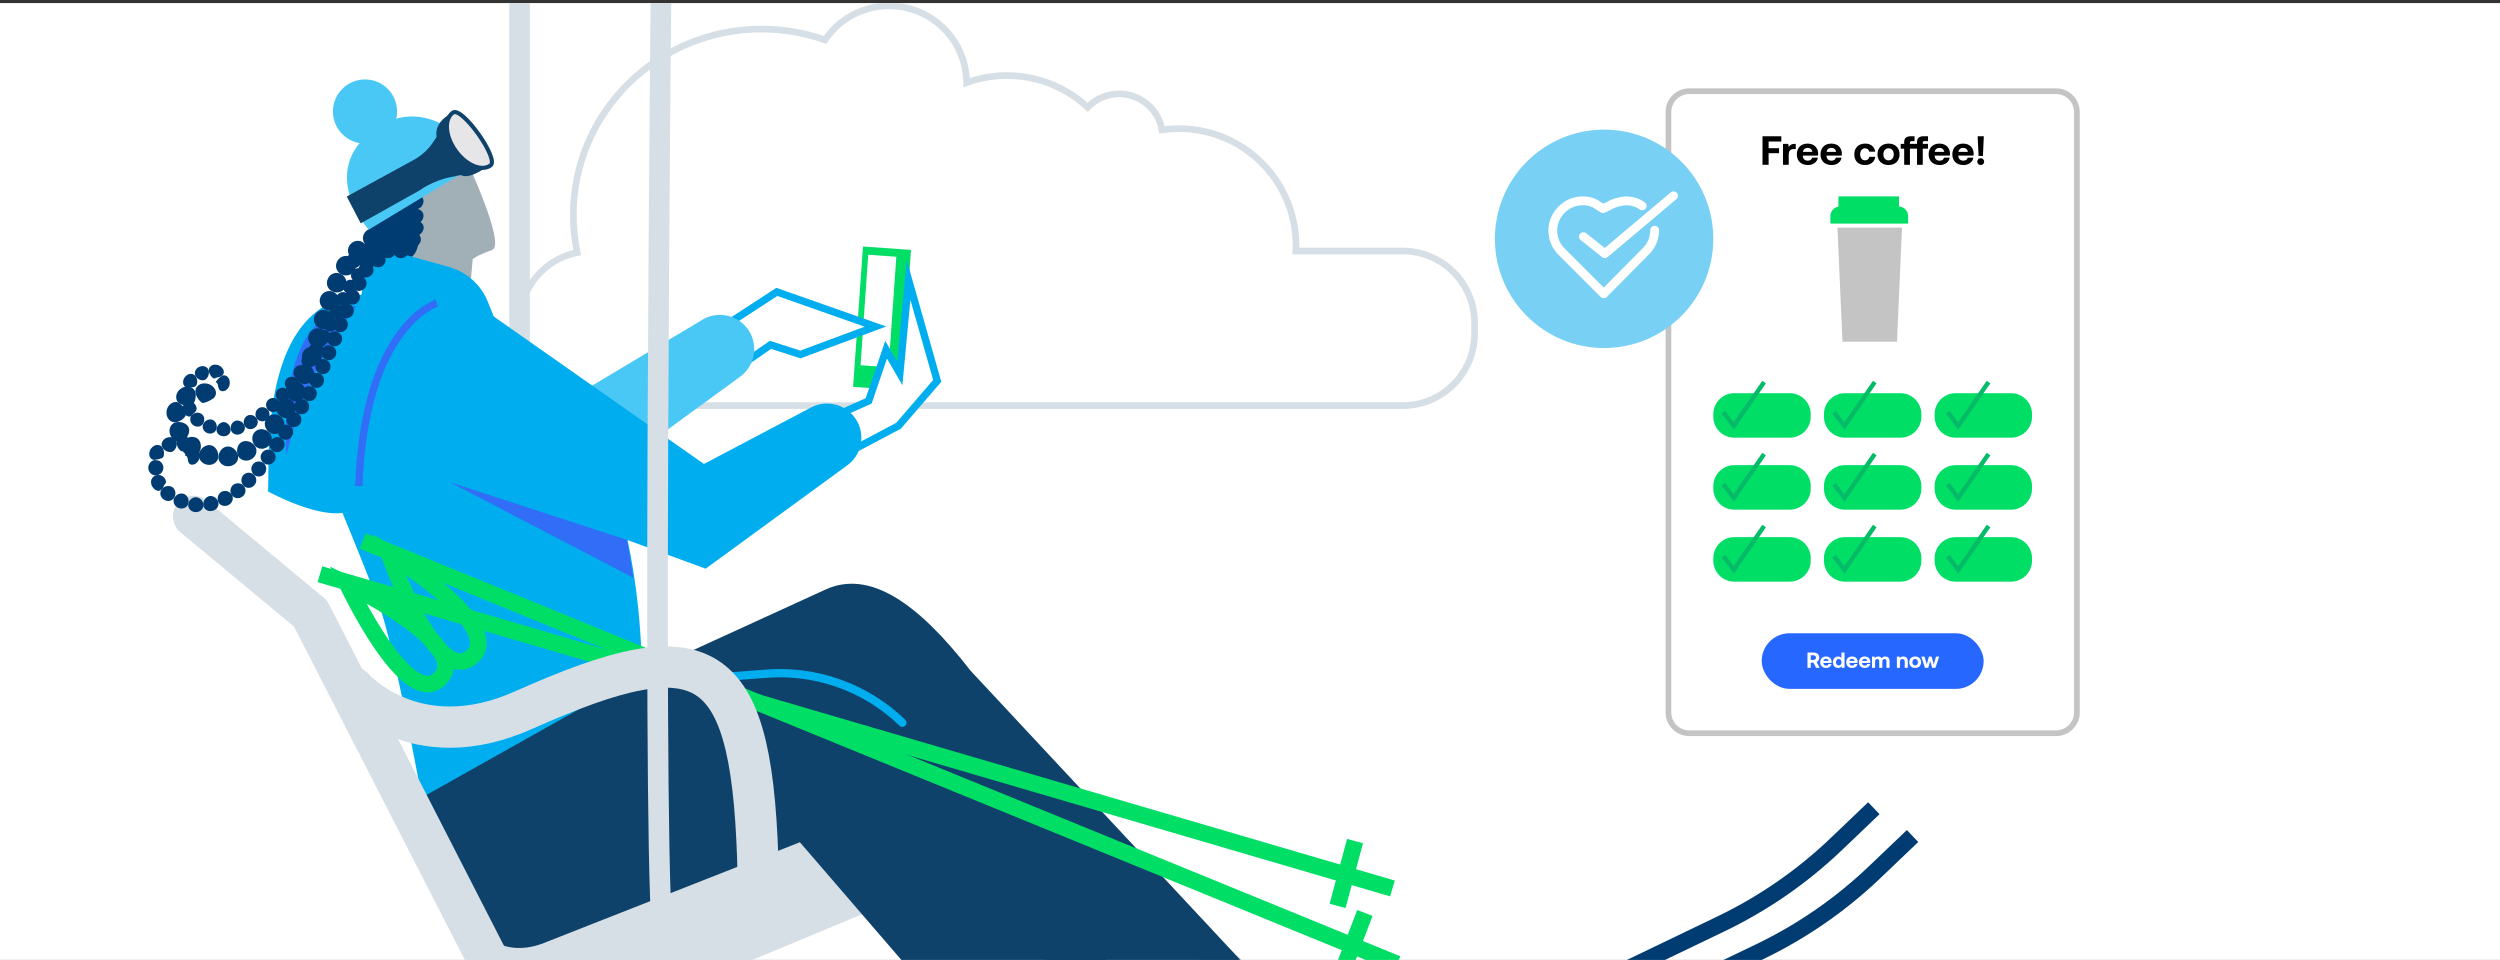 <svg width="742" height="285" viewBox="0 0 742 285" fill="none" xmlns="http://www.w3.org/2000/svg">
<rect x="0" y="0" width="742" height="285" fill="#333333" stroke="none"/>
<g clip-path="url(#clip0_2065_12353)">
<rect width="742" height="284" transform="matrix(-1 0 0 1 742 0.913)" fill="white"/>
<path d="M171.315 74.951C170.55 71.273 170.166 67.527 170.167 63.77C170.167 33.322 195.185 8.629 226.041 8.629C232.445 8.624 238.804 9.71 244.843 11.842C247.586 7.79 251.55 4.718 256.158 3.072C260.767 1.427 265.78 1.293 270.47 2.692C275.159 4.09 279.281 6.947 282.235 10.847C285.19 14.748 286.824 19.489 286.899 24.381C286.899 24.381 286.899 24.464 286.899 24.5C292.988 22.312 299.561 21.84 305.9 23.136C312.239 24.431 318.099 27.443 322.842 31.844C324.492 30.122 326.587 28.89 328.894 28.287C331.202 27.683 333.632 27.73 335.914 28.423C338.196 29.116 340.242 30.428 341.824 32.214C343.406 33.999 344.462 36.187 344.875 38.536C346.496 38.308 348.131 38.191 349.768 38.187C358.965 38.136 367.806 41.738 374.348 48.201C380.889 54.664 384.597 63.461 384.655 72.656C384.655 73.28 384.655 73.895 384.609 74.492H416.126C421.801 74.458 427.258 76.678 431.296 80.664C435.335 84.651 437.625 90.078 437.664 95.752V99.13C437.625 104.804 435.335 110.231 431.296 114.217C427.258 118.204 421.801 120.424 416.126 120.39H175.749C170.073 120.426 164.614 118.207 160.573 114.221C156.533 110.234 154.241 104.806 154.202 99.13V95.752C154.226 90.846 155.941 86.097 159.058 82.308C162.176 78.519 166.505 75.92 171.315 74.951V74.951Z" stroke="#D6DFE5" stroke-width="1.979" stroke-miterlimit="10"/>
<path d="M175.54 -89.256C172.738 -89.258 169.964 -88.707 167.375 -87.636C164.786 -86.565 162.434 -84.995 160.452 -83.015C158.471 -81.035 156.899 -78.683 155.827 -76.096C154.754 -73.508 154.202 -70.734 154.202 -67.933V102.87" stroke="#D6DFE5" stroke-width="6.122" stroke-miterlimit="10"/>
<path d="M156.975 312.525L287.101 258.348L278.329 238.172C276.389 233.715 272.758 230.212 268.235 228.431C263.712 226.65 258.667 226.738 254.208 228.675L153.225 272.616C148.769 274.554 145.265 278.182 143.484 282.703C141.703 287.224 141.79 292.267 143.727 296.723C148.578 307.833 153.566 310.105 156.975 312.525Z" fill="#D6DFE5"/>
<path d="M270.387 74.175L256.14 73.164L253.197 114.822L267.433 115.833L270.387 74.175Z" fill="#00DE66"/>
<path d="M266.025 76.207L257.686 75.617L255.414 108.402L263.742 108.993L266.025 76.207Z" fill="white"/>
<path d="M259.81 96.929L230.565 86.636L189.174 113.572L191.014 128.34L228.679 102.348L237.563 105.21L259.81 96.929Z" fill="white" stroke="#00AEEF" stroke-width="2.18" stroke-miterlimit="10"/>
<path d="M101.518 114.605L177.642 142.472L219.68 111.799C221.606 110.396 222.978 108.362 223.555 106.05C224.133 103.739 223.879 101.298 222.839 99.155C222.236 97.935 221.396 96.848 220.368 95.957C219.34 95.066 218.145 94.389 216.852 93.966C215.559 93.543 214.194 93.382 212.838 93.493C211.482 93.603 210.162 93.984 208.955 94.611L171.063 117.252L140.966 92.157C140.966 92.157 119.311 80.558 113.312 88.169C110.426 91.839 91.69 107.652 101.518 114.605Z" fill="#49C8F5"/>
<path d="M412.612 301.415C428.735 297.916 432.643 308.878 432.643 308.878L356.201 347.503L318.003 301.778L364.143 280.932C371.369 288.214 392.752 307.334 412.612 301.415Z" fill="#73868E"/>
<path d="M124.788 237.148L122.515 195.887L179.233 167.418L189.345 200.454L245.018 174.973C257.97 169.055 272.286 178.688 288.101 199.114L367.94 284.702L332.934 300.709L226.668 225.811L160.77 280.136C137.683 288.281 129.298 253.666 124.788 237.148Z" fill="#0F426A"/>
<path d="M556.157 239.876L544.943 250.589C534.888 260.189 523.386 268.147 510.858 274.173L159.508 443.021" stroke="#003C71" stroke-width="4.898" stroke-miterlimit="10"/>
<path d="M137.603 45.683C137.603 45.683 150.272 72.357 146.113 74.186C141.103 75.947 140.296 76.946 140.296 76.946L137.66 107.028L111.324 85.819L119.277 60.497C121.89 62.201 121.004 32.914 137.603 45.683Z" fill="#A1AFB7"/>
<path d="M112.88 80.626C112.88 80.626 111.903 72.947 109.96 68.368C107.597 62.813 106.154 57.315 108.347 49.442C110.335 42.274 118.129 36.866 128.343 39.695C136.615 41.967 138.115 45.194 138.115 45.194C138.115 45.194 132.627 42.921 128.23 53.759C128.23 53.759 122.901 58.394 123.765 63.359C124.537 67.766 125.458 75.23 120.981 76.991L112.88 80.626Z" fill="#003C71"/>
<path d="M269.66 83.081L267.069 110.834L263.002 103.802L257.821 118.979L213.317 138.86L215.146 153.628L266.694 126.364L278.169 113.038L269.66 83.081Z" fill="white" stroke="#00AEEF" stroke-width="2.18" stroke-miterlimit="10"/>
<path d="M105.847 95.894L107.926 83.636C108.164 82.255 108.689 80.94 109.467 79.774C110.245 78.609 111.258 77.619 112.443 76.87C113.627 76.12 114.955 75.628 116.342 75.423C117.728 75.219 119.142 75.308 120.492 75.684L133.217 79.217C135.81 79.935 138.203 81.242 140.209 83.034C142.215 84.828 143.78 87.059 144.784 89.555L148.874 99.78L105.847 95.894Z" fill="#00AEEF"/>
<path d="M91.986 128.965L95.815 92.442C95.815 92.442 107.506 85.807 126.696 89.692C135.343 91.431 145.5 95.305 156.805 102.871C156.805 102.871 189.299 126.625 190.561 200.001L125.185 236.706C125.185 236.706 117.107 192.401 112.687 180.041C108.268 167.681 91.986 128.965 91.986 128.965Z" fill="#00AEEF"/>
<path d="M133.309 140.928L209.432 168.783L251.471 138.11C253.397 136.708 254.768 134.673 255.346 132.362C255.923 130.05 255.669 127.609 254.629 125.466C254.027 124.247 253.187 123.159 252.159 122.268C251.131 121.377 249.935 120.7 248.642 120.277C247.349 119.854 245.985 119.693 244.629 119.804C243.273 119.915 241.952 120.295 240.745 120.922L208.932 137.701L141.126 90.136C141.126 90.136 141.603 106.756 135.604 114.379C132.729 118.048 123.492 134.021 133.309 140.928Z" fill="#00AEEF"/>
<path d="M160.77 280.137L180.937 219.223C180.937 219.223 261.537 198.24 261.287 207.499L362.065 323.704C362.065 323.704 362.985 324.761 364.633 326.419L320.595 346.459L237.404 249.976L160.77 280.137Z" fill="#0F426A"/>
<path d="M204.91 201.672L226.792 200.002C234.274 199.329 241.812 200.277 248.894 202.781C255.976 205.284 262.435 209.284 267.831 214.509" stroke="#00AEEF" stroke-width="2.449" stroke-linecap="round" stroke-linejoin="round"/>
<path d="M186.118 160.263L133.388 143.052L187.947 171.464L186.118 160.263Z" fill="#316DF6"/>
<path d="M79.477 145.813C80.613 140.803 73.864 79.082 118.323 88.364C118.323 88.364 113.596 142.45 106.222 150.118C99.633 156.98 79.477 145.813 79.477 145.813Z" fill="#00AEEF"/>
<path d="M567.644 248.135L556.43 258.837C546.375 268.44 534.873 276.402 522.345 282.432L170.995 451.235" stroke="#003C71" stroke-width="4.898" stroke-miterlimit="10"/>
<path d="M129.65 89.976C129.65 89.976 108.199 96.474 106.506 144.255" stroke="#316DF6" stroke-width="2.18" stroke-miterlimit="10"/>
<path d="M105.791 90.852C95.691 103.94 88.603 119.095 85.033 135.236C85.033 135.236 81.034 92.408 105.791 90.852Z" fill="#316DF6"/>
<path d="M57.458 153.265L92.168 182.098L156.01 306.686" stroke="#D6DFE5" stroke-width="12.245" stroke-linecap="round" stroke-linejoin="round"/>
<path d="M413.282 263.698L94.95 170.43" stroke="#00DE66" stroke-width="4.898" stroke-miterlimit="10"/>
<path d="M402.172 249.633L396.991 268.878" stroke="#00DE66" stroke-width="4.898" stroke-miterlimit="10"/>
<path d="M103.098 173.383C103.098 173.383 140.172 191.253 130.673 201.295C121.005 211.531 103.098 173.383 103.098 173.383Z" stroke="#00DE66" stroke-width="4.898" stroke-miterlimit="10"/>
<path d="M414.692 286.101L107.653 160.569" stroke="#00DE66" stroke-width="4.898" stroke-miterlimit="10"/>
<path d="M405.103 270.969L397.968 289.577" stroke="#00DE66" stroke-width="4.898" stroke-miterlimit="10"/>
<path d="M115.448 164.353C115.448 164.353 150.499 185.938 140.012 194.958C129.321 204.137 115.448 164.353 115.448 164.353Z" stroke="#00DE66" stroke-width="4.898" stroke-miterlimit="10"/>
<path d="M104.756 204.046C104.756 204.046 123.082 225.199 155.361 210.783C210.5 186.165 223.759 194.106 225.054 260.916" stroke="#D6DFE5" stroke-width="12.245" stroke-linecap="round" stroke-linejoin="round"/>
<path d="M197.126 279.978C193.365 273.718 195.99 6.455 196.854 -67.648C196.888 -70.471 196.362 -73.273 195.305 -75.891C194.248 -78.509 192.681 -80.891 190.696 -82.899C188.712 -84.907 186.347 -86.501 183.742 -87.588C181.136 -88.675 178.34 -89.234 175.516 -89.233V-140.649" stroke="#D6DFE5" stroke-width="6.122" stroke-miterlimit="10"/>
<path d="M121.607 68.073C121.939 69.193 122.928 69.89 123.855 69.808C124.782 69.726 125.604 68.832 125.756 67.688C125.835 66.553 124.839 65.519 123.47 65.658C122.059 65.765 121.275 66.954 121.607 68.073Z" fill="#003C71"/>
<path d="M116.959 71.796C117.502 72.813 118.685 73.26 119.647 72.874C120.578 72.529 121.108 71.41 120.85 70.281C120.592 69.152 119.307 68.493 118.091 68.95C116.875 69.407 116.373 70.747 116.959 71.796Z" fill="#003C71"/>
<path d="M113.424 74.058C114.137 74.941 115.407 75.189 116.267 74.591C117.169 74.024 117.459 72.787 116.915 71.77C116.404 70.711 115.051 70.398 113.937 71.067C112.939 71.758 112.71 73.175 113.424 74.058Z" fill="#003C71"/>
<path d="M110.333 76.854C111.185 77.644 112.426 77.671 113.235 76.966C114.002 76.23 114.103 74.98 113.421 74.055C112.74 73.131 111.332 72.975 110.395 73.846C109.49 74.675 109.481 76.064 110.333 76.854Z" fill="#003C71"/>
<path d="M107.514 79.995C108.43 80.702 109.725 80.572 110.409 79.771C111.167 78.961 111.079 77.698 110.259 76.866C109.44 76.034 108.061 76.1 107.239 76.993C106.5 77.951 106.598 79.288 107.514 79.995Z" fill="#003C71"/>
<path d="M105.071 83.421C106.052 84.045 107.296 83.809 107.971 82.935C108.604 82.028 108.442 80.774 107.558 80.026C106.642 79.319 105.314 79.491 104.617 80.48C103.878 81.438 104.091 82.798 105.071 83.421Z" fill="#003C71"/>
<path d="M102.868 86.966C103.881 87.548 105.148 87.197 105.739 86.258C106.33 85.32 106.053 84.043 105.105 83.378C104.157 82.713 102.848 83.032 102.193 84.054C101.505 85.118 101.856 86.385 102.868 86.966Z" fill="#003C71"/>
<path d="M100.83 90.641C101.874 91.181 103.1 90.798 103.681 89.785C104.231 88.815 103.88 87.548 102.867 86.966C101.855 86.384 100.588 86.735 99.974 87.789C99.434 88.834 99.827 90.133 100.83 90.641Z" fill="#003C71"/>
<path d="M98.915 94.411C99.96 94.951 101.217 94.526 101.757 93.481C102.265 92.479 101.873 91.179 100.87 90.671C99.825 90.131 98.568 90.556 98.028 91.601C97.446 92.613 97.871 93.871 98.915 94.411Z" fill="#003C71"/>
<path d="M97.034 98.138C98.046 98.719 99.336 98.253 99.876 97.208C100.416 96.164 99.992 94.906 98.947 94.366C97.902 93.826 96.645 94.251 96.146 95.328C95.606 96.372 95.989 97.598 97.034 98.138Z" fill="#003C71"/>
<path d="M94.96 101.786C95.972 102.368 97.239 102.017 97.821 101.004C98.403 99.992 98.042 98.651 96.998 98.111C95.953 97.571 94.686 97.922 94.178 98.925C93.596 99.937 93.989 101.236 94.96 101.786Z" fill="#003C71"/>
<path d="M92.715 105.373C93.695 105.997 94.972 105.719 95.628 104.697C96.251 103.717 95.932 102.408 94.952 101.785C93.939 101.203 92.663 101.48 92.081 102.493C91.49 103.432 91.767 104.708 92.715 105.373Z" fill="#003C71"/>
<path d="M90.386 108.827C91.334 109.492 92.652 109.247 93.317 108.299C93.941 107.319 93.696 106 92.715 105.377C91.735 104.754 90.417 104.999 89.826 105.938C89.202 106.918 89.438 108.162 90.386 108.827Z" fill="#003C71"/>
<path d="M87.901 112.223C88.817 112.929 90.145 112.758 90.842 111.768C91.539 110.778 91.336 109.492 90.387 108.827C89.439 108.162 88.153 108.366 87.488 109.314C86.823 110.262 86.985 111.516 87.901 112.223Z" fill="#003C71"/>
<path d="M85.293 115.513C86.177 116.262 87.546 116.122 88.253 115.206C88.992 114.248 88.821 112.921 87.872 112.256C86.956 111.549 85.629 111.72 84.954 112.595C84.279 113.469 84.409 114.765 85.293 115.513Z" fill="#003C71"/>
<path d="M82.515 118.692C83.367 119.482 84.714 119.458 85.494 118.533C86.316 117.639 86.177 116.27 85.261 115.563C84.377 114.815 83.082 114.945 82.324 115.755C81.608 116.597 81.663 117.902 82.515 118.692Z" fill="#003C71"/>
<path d="M79.516 121.627C80.262 122.469 81.66 122.551 82.524 121.689C83.429 120.86 83.364 119.481 82.512 118.691C81.66 117.901 80.355 117.957 79.588 118.694C78.788 119.472 78.761 120.713 79.516 121.627Z" fill="#003C71"/>
<path d="M76.178 124.157C76.828 125.123 78.171 125.362 79.159 124.597C80.148 123.832 80.272 122.467 79.484 121.593C78.696 120.72 77.446 120.619 76.595 121.291C75.777 121.922 75.57 123.223 76.178 124.157Z" fill="#003C71"/>
<path d="M72.494 126.172C72.932 127.241 74.272 127.743 75.385 127.074C76.508 126.479 76.821 125.126 76.172 124.16C75.522 123.194 74.285 122.904 73.373 123.397C72.504 123.921 72.056 125.104 72.494 126.172Z" fill="#003C71"/>
<path d="M68.479 127.329C68.59 128.477 69.82 129.293 71.119 128.9C72.418 128.508 73.004 127.232 72.534 126.206C72.064 125.179 70.903 124.616 69.964 124.887C69.024 125.159 68.359 126.107 68.479 127.329Z" fill="#003C71"/>
<path d="M64.295 127.149C64.028 128.271 64.927 129.429 66.283 129.479C67.681 129.561 68.622 128.427 68.438 127.289C68.253 126.15 67.36 125.328 66.414 125.263C65.519 125.303 64.563 126.027 64.295 127.149Z" fill="#003C71"/>
<path d="M60.39 125.673C59.808 126.685 60.284 128.049 61.508 128.528C62.774 129.04 64.067 128.311 64.293 127.157C64.519 126.003 63.934 124.953 63.024 124.583C62.123 124.287 60.94 124.702 60.39 125.673Z" fill="#003C71"/>
<path d="M56.961 123.227C56.759 123.403 56.598 123.611 56.521 123.884C56.331 124.733 56.56 125.641 57.383 126.21C58.457 126.971 59.839 126.643 60.347 125.64C60.887 124.595 60.62 123.392 59.796 122.824C59.181 122.416 58.267 122.309 57.577 122.773C57.407 122.907 57.163 123.051 56.961 123.227Z" fill="#003C71"/>
<path d="M55.998 119.223C54.85 119.333 53.973 120.384 54.218 121.702C54.306 122.966 56.129 124.305 56.974 123.296C57.713 122.339 58.537 122.045 58.321 120.948C58.146 119.883 57.146 119.112 55.998 119.223Z" fill="#003C71"/>
<path d="M55.723 115.029C55.188 114.948 54.575 115.14 54.241 115.745C53.897 116.277 53.723 116.674 53.767 117.306C53.846 118.496 54.896 119.373 56.044 119.262C57.193 119.151 58.037 118.142 57.968 117.026C57.901 116.51 57.627 115.833 57.261 115.618C56.781 115.38 56.258 115.11 55.723 115.029Z" fill="#003C71"/>
<path d="M58.112 111.753C57.536 110.777 55.971 110.567 54.902 111.867C53.768 113.251 54.49 115.07 55.69 115.065C56.889 115.06 57.774 114.946 58.201 114.479C58.619 113.937 58.72 112.687 58.112 111.753Z" fill="#003C71"/>
<path d="M62.006 110.24C61.927 109.051 60.518 108.295 59.237 108.835C57.916 109.344 57.433 110.831 58.156 111.787C58.838 112.712 59.937 113.095 60.794 112.759C61.567 112.359 62.075 111.356 62.006 110.24Z" fill="#003C71"/>
<path d="M65.707 111.634C66.195 111.346 66.538 110.814 66.411 110.118C66.274 109.348 65.506 108.623 64.721 108.349C62.887 107.798 61.776 109.067 61.993 110.163C62.177 111.302 62.997 112.134 63.394 112.307C63.708 112.417 63.837 112.25 64.228 112.087C64.629 111.998 65.219 111.922 65.707 111.634Z" fill="#003C71"/>
<path d="M64.902 115.26C65.084 115.799 65.593 116.259 66.395 116.08C67.206 115.975 68.093 114.999 68.18 113.937C68.421 111.732 66.591 110.918 65.708 111.632C64.784 112.313 64.141 113.146 64.055 113.345C64.032 113.46 64.295 113.464 64.49 113.814C64.717 114.122 64.678 114.689 64.902 115.26Z" fill="#003C71"/>
<path d="M121.241 64.422C121.509 65.625 122.55 66.428 123.56 66.41C124.602 66.35 125.54 65.479 125.683 64.261C125.867 63.075 124.778 61.903 123.326 61.978C121.905 62.011 120.974 63.219 121.241 64.422Z" fill="#003C71"/>
<path d="M121.241 60.091C121.509 61.294 122.55 62.096 123.56 62.079C124.602 62.019 125.54 61.148 125.682 59.93C125.867 58.744 124.778 57.572 123.326 57.647C121.905 57.68 120.973 58.888 121.241 60.091Z" fill="#003C71"/>
<path d="M119.139 68.898C119.692 69.989 120.916 70.469 121.93 70.188C122.934 69.833 123.58 68.737 123.386 67.525C123.192 66.313 121.856 65.548 120.525 65.982C119.152 66.384 118.586 67.807 119.139 68.898Z" fill="#003C71"/>
<path d="M115.307 71.192C116.072 72.181 117.374 72.388 118.317 71.854C119.219 71.287 119.615 69.999 119.136 68.898C118.614 67.766 117.211 67.347 115.991 68.067C114.804 68.745 114.552 70.278 115.307 71.192Z" fill="#003C71"/>
<path d="M112.167 74.411C113.166 75.182 114.526 74.969 115.22 74.242C115.881 73.556 116.005 72.191 115.314 71.193C114.581 70.162 113.141 70.048 112.043 71.127C111.019 72.197 111.251 73.704 112.167 74.411Z" fill="#003C71"/>
<path d="M109.723 78.17C110.777 78.784 112.117 78.424 112.783 77.475C113.448 76.527 113.161 75.177 112.203 74.438C111.204 73.667 109.78 73.963 109.06 75.069C108.298 76.142 108.669 77.556 109.723 78.17Z" fill="#003C71"/>
<path d="M121.498 72.942C122.552 73.556 123.893 73.195 124.558 72.247C125.223 71.299 124.936 69.948 123.978 69.21C122.979 68.439 121.555 68.735 120.835 69.84C120.074 70.913 120.444 72.328 121.498 72.942Z" fill="#003C71"/>
<path d="M108.223 76.07C109.277 76.684 110.618 76.323 111.283 75.375C111.948 74.427 111.661 73.077 110.703 72.338C109.704 71.567 108.28 71.863 107.56 72.969C106.799 74.042 107.169 75.456 108.223 76.07Z" fill="#003C71"/>
<path d="M111.021 79.039C112.075 79.653 113.416 79.293 114.081 78.344C114.746 77.396 114.459 76.046 113.502 75.307C112.502 74.536 111.078 74.833 110.358 75.938C109.597 77.011 109.967 78.425 111.021 79.039Z" fill="#003C71"/>
<path d="M106.17 78.058C107.224 78.671 108.565 78.311 109.23 77.363C109.895 76.414 109.608 75.064 108.65 74.325C107.651 73.555 106.227 73.851 105.507 74.956C104.746 76.029 105.116 77.444 106.17 78.058Z" fill="#003C71"/>
<path d="M117.836 76.335C118.89 76.949 120.231 76.588 120.896 75.64C121.561 74.692 121.274 73.341 120.316 72.603C119.317 71.832 117.893 72.128 117.173 73.233C116.412 74.306 116.782 75.721 117.836 76.335Z" fill="#003C71"/>
<path d="M114.008 76.335C115.062 76.949 116.403 76.588 117.068 75.64C117.733 74.692 117.446 73.341 116.488 72.603C115.489 71.832 114.065 72.128 113.345 73.233C112.584 74.306 112.954 75.721 114.008 76.335Z" fill="#003C71"/>
<path d="M107.558 82.093C108.644 82.665 109.976 82.231 110.589 81.177C111.162 80.09 110.811 78.823 109.747 78.136C108.693 77.522 107.278 77.892 106.674 79.02C106.038 80.189 106.44 81.562 107.558 82.093Z" fill="#003C71"/>
<path d="M103.918 79.364C105.004 79.936 106.336 79.502 106.95 78.448C107.522 77.361 107.171 76.094 106.107 75.407C105.053 74.793 103.638 75.163 103.034 76.291C102.398 77.46 102.8 78.833 103.918 79.364Z" fill="#003C71"/>
<path d="M105.575 86.133C106.694 86.663 107.983 86.197 108.556 85.111C109.128 84.025 108.652 82.661 107.566 82.089C106.479 81.517 105.116 81.993 104.585 83.111C103.981 84.239 104.457 85.602 105.575 86.133Z" fill="#003C71"/>
<path d="M103.696 90.204C104.846 90.693 106.136 90.227 106.625 89.076C107.155 87.958 106.647 86.636 105.571 86.138C104.452 85.607 103.131 86.115 102.6 87.233C102.069 88.352 102.545 89.715 103.696 90.204Z" fill="#003C71"/>
<path d="M101.865 94.307C103.015 94.796 104.296 94.255 104.826 93.137C105.315 91.987 104.807 90.665 103.698 90.208C102.58 89.677 101.226 90.227 100.737 91.378C100.248 92.528 100.756 93.85 101.865 94.307Z" fill="#003C71"/>
<path d="M100.151 98.42C101.301 98.909 102.581 98.368 103.07 97.218C103.559 96.068 103.019 94.787 101.901 94.257C100.782 93.726 99.47 94.308 98.981 95.459C98.46 96.651 99.042 97.963 100.151 98.42Z" fill="#003C71"/>
<path d="M98.445 102.617C99.595 103.106 100.907 102.524 101.364 101.415C101.853 100.265 101.313 98.985 100.162 98.496C99.012 98.007 97.7 98.589 97.243 99.698C96.786 100.806 97.294 102.128 98.445 102.617Z" fill="#003C71"/>
<path d="M96.72 106.736C97.871 107.225 99.183 106.643 99.64 105.535C100.129 104.384 99.547 103.072 98.438 102.615C97.287 102.126 95.975 102.708 95.518 103.817C95.029 104.967 95.57 106.247 96.72 106.736Z" fill="#003C71"/>
<path d="M94.933 110.867C96.052 111.398 97.406 110.848 97.895 109.698C98.384 108.547 97.876 107.226 96.725 106.737C95.575 106.248 94.294 106.788 93.806 107.938C93.349 109.047 93.815 110.337 94.933 110.867Z" fill="#003C71"/>
<path d="M92.901 114.879C93.987 115.451 95.36 115.049 95.923 113.889C96.485 112.729 96.051 111.397 94.933 110.867C93.814 110.336 92.493 110.844 91.953 111.889C91.412 112.934 91.847 114.265 92.901 114.879Z" fill="#003C71"/>
<path d="M90.7 118.76C91.754 119.374 93.137 119.046 93.741 117.918C94.346 116.79 93.985 115.449 92.899 114.877C91.812 114.305 90.472 114.665 89.858 115.72C89.286 116.806 89.646 118.146 90.7 118.76Z" fill="#003C71"/>
<path d="M88.389 122.629C89.411 123.285 90.825 122.915 91.439 121.861C92.085 120.765 91.757 119.383 90.703 118.769C89.648 118.155 88.308 118.515 87.652 119.537C87.038 120.591 87.367 121.974 88.389 122.629Z" fill="#003C71"/>
<path d="M85.991 126.423C87.013 127.078 88.437 126.782 89.093 125.76C89.78 124.697 89.452 123.314 88.43 122.659C87.408 122.003 86.025 122.332 85.37 123.353C84.673 124.343 84.927 125.735 85.991 126.423Z" fill="#003C71"/>
<path d="M83.509 130.153C84.499 130.851 85.923 130.554 86.611 129.491C87.34 128.459 87.043 127.035 86.022 126.38C84.999 125.724 83.649 126.011 82.952 127.001C82.191 128.074 82.477 129.424 83.509 130.153Z" fill="#003C71"/>
<path d="M80.905 133.793C81.895 134.49 83.329 134.268 84.058 133.237C84.787 132.205 84.532 130.813 83.543 130.116C82.553 129.419 81.161 129.673 80.431 130.705C79.702 131.736 79.915 133.096 80.905 133.793Z" fill="#003C71"/>
<path d="M78.225 137.433C79.183 138.172 80.585 137.991 81.355 136.991C82.126 135.992 81.904 134.558 80.914 133.861C79.924 133.164 78.564 133.377 77.826 134.335C77.045 135.26 77.258 136.62 78.225 137.433Z" fill="#003C71"/>
<path d="M75.368 140.881C76.262 141.703 77.746 141.587 78.517 140.587C79.288 139.588 79.181 138.177 78.224 137.438C77.266 136.699 75.823 136.848 75.116 137.764C74.335 138.69 74.433 140.027 75.368 140.881Z" fill="#003C71"/>
<path d="M72.26 144.131C73.089 145.036 74.551 145.035 75.438 144.058C76.365 143.114 76.217 141.671 75.323 140.849C74.398 140.068 73.019 140.134 72.229 140.986C71.448 141.911 71.43 143.226 72.26 144.131Z" fill="#003C71"/>
<path d="M68.752 146.867C69.37 147.875 70.806 148.252 71.933 147.394C73.133 146.527 73.09 145.033 72.302 144.159C71.473 143.254 70.085 143.246 69.266 143.876C68.448 144.507 68.052 145.795 68.752 146.867Z" fill="#003C71"/>
<path d="M64.736 148.809C65.11 149.961 66.533 150.527 67.803 149.913C69.032 149.267 69.451 147.863 68.792 146.823C68.133 145.783 66.812 145.429 65.827 145.931C64.842 146.433 64.321 147.625 64.736 148.809Z" fill="#003C71"/>
<path d="M60.325 149.798C60.329 150.997 61.62 151.993 63.035 151.623C64.459 151.327 65.15 150 64.735 148.817C64.287 147.674 63.118 147.038 62.095 147.245C61.081 147.526 60.31 148.525 60.325 149.798Z" fill="#003C71"/>
<path d="M55.924 149.391C55.592 150.596 56.469 151.871 57.909 151.985C59.39 152.131 60.478 150.978 60.368 149.83C60.28 148.567 59.345 147.712 58.316 147.583C57.286 147.453 56.224 148.228 55.924 149.391Z" fill="#003C71"/>
<path d="M51.77 147.712C51.156 148.766 51.641 150.204 52.949 150.747C54.256 151.291 55.665 150.584 55.923 149.388C56.181 148.193 55.618 147.028 54.666 146.626C53.673 146.192 52.383 146.658 51.77 147.712Z" fill="#003C71"/>
<path d="M48.089 145.069C47.309 145.995 47.426 147.48 48.572 148.231C49.655 149.067 51.185 148.719 51.757 147.633C52.362 146.505 52.052 145.27 51.178 144.595C50.239 144.004 48.911 144.176 48.089 145.069Z" fill="#003C71"/>
<path d="M46.588 140.991C45.375 141.185 44.518 142.384 44.92 143.756C45.066 144.6 46.28 145.868 47.229 145.671C47.63 145.581 47.864 145.364 48.131 145.104C48.397 144.845 48.539 144.489 48.616 144.217C48.941 143.537 49.489 143.429 49.196 142.605C48.915 141.591 47.758 140.765 46.588 140.991Z" fill="#003C71"/>
<path d="M45.942 136.571C45.301 136.541 44.8 137.018 44.447 137.476C44.126 137.893 43.939 138.479 44.024 139.143C44.186 140.397 45.352 141.296 46.597 141.061C47.841 140.825 48.602 139.752 48.482 138.53C48.406 137.94 48.077 137.42 47.609 136.993C47.109 136.608 46.542 136.568 45.942 136.571Z" fill="#003C71"/>
<path d="M48.287 132.937C47.702 131.887 46.013 131.581 44.824 133.121C44.246 133.871 44.158 134.932 44.465 135.567C44.74 136.244 45.377 136.537 45.935 136.502C47.18 136.267 48.129 136.069 48.418 135.694C48.739 135.278 48.873 133.986 48.287 132.937Z" fill="#003C71"/>
<path d="M52.492 131.536C52.519 130.296 51.049 129.361 49.58 129.888C48.142 130.373 47.522 131.953 48.286 132.942C48.978 133.94 50.119 134.355 51.059 134.084C51.883 133.79 52.465 132.777 52.492 131.536Z" fill="#003C71"/>
<path d="M56.446 133.124C56.965 132.795 57.268 132.231 57.099 131.503C56.93 130.774 56.267 129.998 55.408 129.734C53.565 129.109 52.265 130.364 52.417 131.544C52.538 132.766 53.335 133.713 53.847 133.909C54.203 134.051 54.447 133.907 54.838 133.744C55.345 133.604 55.967 133.486 56.446 133.124Z" fill="#003C71"/>
<path d="M55.862 136.986C56.012 137.566 56.531 138.099 57.438 137.87C58.388 137.672 59.287 136.506 59.292 135.381C59.324 133.014 57.365 132.367 56.451 133.123C55.536 133.878 54.922 134.932 54.835 135.131C54.812 135.246 55.172 135.125 55.441 135.465C55.742 135.764 55.67 136.373 55.862 136.986Z" fill="#003C71"/>
<path d="M118.65 67.534C118.934 69.148 120.202 70.259 121.443 70.286C122.684 70.313 123.98 69.321 124.371 67.696C124.812 66.177 123.573 64.424 121.617 64.377C119.662 64.329 118.367 65.921 118.65 67.534Z" fill="#003C71"/>
<path d="M113.138 69.265C113.887 70.705 115.476 71.4 116.734 70.975C117.959 70.592 118.821 69.131 118.611 67.508C118.402 65.886 116.723 64.79 114.885 65.365C113.162 65.962 112.432 67.856 113.138 69.265Z" fill="#003C71"/>
<path d="M108.378 72.428C109.434 73.641 111.156 73.907 112.302 73.196C113.438 72.412 113.87 70.819 113.185 69.295C112.511 67.845 110.562 67.272 109.076 68.251C107.558 69.272 107.28 71.182 108.378 72.428Z" fill="#003C71"/>
<path d="M104.331 76.552C105.622 77.548 107.369 77.435 108.329 76.448C109.289 75.462 109.365 73.727 108.341 72.472C107.317 71.217 105.351 71.096 104.092 72.383C102.898 73.587 103.04 75.556 104.331 76.552Z" fill="#003C71"/>
<path d="M101.21 81.377C102.661 82.165 104.394 81.641 105.145 80.494C105.929 79.305 105.595 77.586 104.378 76.581C103.119 75.544 101.169 75.833 100.234 77.303C99.225 78.783 99.8 80.621 101.21 81.377Z" fill="#003C71"/>
<path d="M98.841 86.588C100.379 87.176 102.018 86.515 102.626 85.124C103.202 83.775 102.646 82.084 101.237 81.329C99.827 80.573 97.989 81.148 97.326 82.696C96.558 84.295 97.302 85.999 98.841 86.588Z" fill="#003C71"/>
<path d="M96.916 92.014C98.477 92.487 100.097 91.678 100.59 90.265C101.114 88.81 100.305 87.19 98.841 86.591C97.334 85.961 95.599 86.747 95.052 88.317C94.504 89.888 95.355 91.54 96.916 92.014Z" fill="#003C71"/>
<path d="M95.229 97.562C96.79 98.036 98.401 97.153 98.884 95.666C99.325 94.146 98.484 92.568 96.923 92.094C95.394 91.579 93.71 92.471 93.269 93.991C92.786 95.478 93.668 97.089 95.229 97.562Z" fill="#003C71"/>
<path d="M93.507 103.071C95.035 103.586 96.729 102.768 97.203 101.207C97.676 99.646 96.793 98.035 95.233 97.562C93.672 97.088 92.061 97.971 91.578 99.458C91.127 100.904 91.978 102.556 93.507 103.071Z" fill="#003C71"/>
<path d="M91.532 108.458C93.039 109.089 94.742 108.344 95.331 106.806C95.92 105.267 95.06 103.541 93.499 103.068C91.97 102.553 90.308 103.33 89.784 104.785C89.291 106.198 90.026 107.828 91.532 108.458Z" fill="#003C71"/>
<path d="M89.105 113.684C90.546 114.398 92.311 113.832 93.015 112.317C93.719 110.801 93.007 109.056 91.468 108.467C89.962 107.836 88.249 108.507 87.641 109.898C87.065 111.247 87.695 112.928 89.105 113.684Z" fill="#003C71"/>
<path d="M86.338 118.724C87.725 119.595 89.573 119.094 90.361 117.642C91.148 116.191 90.583 114.427 89.099 113.681C87.657 112.967 85.925 113.49 85.16 114.827C84.469 116.153 84.951 117.853 86.338 118.724Z" fill="#003C71"/>
<path d="M83.215 123.551C84.538 124.505 86.405 124.151 87.276 122.764C88.178 121.335 87.761 119.552 86.341 118.723C84.922 117.894 83.171 118.27 82.364 119.573C81.516 120.845 81.892 122.597 83.215 123.551Z" fill="#003C71"/>
<path d="M79.68 128.138C80.907 129.217 82.793 129.011 83.82 127.679C84.848 126.346 84.537 124.512 83.214 123.557C81.891 122.603 80.088 122.874 79.157 124.081C78.225 125.289 78.454 127.059 79.68 128.138Z" fill="#003C71"/>
<path d="M75.547 132.123C76.507 133.461 78.472 133.582 79.773 132.327C81.073 131.072 80.899 129.145 79.682 128.14C78.424 127.102 76.666 127.142 75.674 128.169C74.672 129.124 74.596 130.858 75.547 132.123Z" fill="#003C71"/>
<path d="M70.5 134.873C70.931 136.467 72.867 137.229 74.551 136.337C76.268 135.403 76.537 133.418 75.554 132.195C74.529 130.94 72.872 130.592 71.749 131.187C70.658 131.74 70.069 133.278 70.5 134.873Z" fill="#003C71"/>
<path d="M64.839 135.486C64.671 137.083 66.102 138.585 68.061 138.37C70.021 138.154 71.107 136.402 70.57 134.859C70.034 133.316 68.678 132.403 67.457 132.524C66.161 132.653 64.967 133.857 64.839 135.486Z" fill="#003C71"/>
<path d="M59.293 133.994C58.538 135.403 59.311 137.328 61.218 137.87C63.084 138.379 64.762 137.15 64.816 135.53C64.869 133.911 63.941 132.531 62.736 132.199C61.563 131.826 60.081 132.542 59.293 133.994Z" fill="#003C71"/>
<path d="M54.782 130.448C53.444 131.408 53.415 133.512 55.039 134.765C56.621 135.985 58.617 135.465 59.289 133.991C59.961 132.517 59.562 130.881 58.646 130.175C57.73 129.468 56.079 129.456 54.782 130.448Z" fill="#003C71"/>
<path d="M52.392 125.284C50.769 125.494 49.744 127.426 50.623 129.3C51.502 131.174 53.612 131.539 54.825 130.482C56.039 129.426 56.429 127.801 55.959 126.774C55.415 125.757 54.015 125.075 52.392 125.284Z" fill="#003C71"/>
<path d="M53.364 119.72C52.105 118.682 49.831 119.651 49.453 121.949C49.106 124.206 50.833 125.671 52.395 125.282C53.999 124.925 55.087 123.772 55.236 122.89C55.375 121.935 54.623 120.757 53.364 119.72Z" fill="#003C71"/>
<path d="M58.033 116.678C57.866 115.088 55.776 114.008 53.803 115.275C51.829 116.542 51.88 118.972 53.332 119.76C54.742 120.515 56.191 120.703 56.954 120.23C57.718 119.756 58.243 118.301 58.033 116.678Z" fill="#003C71"/>
<path d="M63.335 118.246C63.942 117.718 64.257 116.965 64.027 116.057C63.765 115.191 62.927 114.212 61.689 113.922C59.131 113.277 57.644 115.119 58.033 116.681C58.422 118.243 59.543 119.373 60.098 119.601C60.665 119.641 61.955 119.174 63.335 118.246Z" fill="#003C71"/>
<path d="M143.501 47.613L109.43 68.162C109.43 68.162 93.827 50.885 111.143 38.423C128.458 25.961 143.501 47.613 143.501 47.613Z" fill="#49C8F5"/>
<path d="M108.335 42.616C103.077 42.616 98.814 38.354 98.814 33.096C98.814 27.838 103.077 23.576 108.335 23.576C113.593 23.576 117.856 27.838 117.856 33.096C117.856 38.354 113.593 42.616 108.335 42.616Z" fill="#49C8F5"/>
<path d="M132.365 36.526L128.491 42.286C127.07 44.4 125.165 46.144 122.935 47.375L102.916 58.327L107.055 66.287L124.48 56.532C127.238 54.618 130.352 53.278 133.638 52.59L139.784 51.317L132.365 36.526Z" fill="#0F426A"/>
<path d="M133.07 47.68C136.149 52.009 136.91 54.837 145.443 48.941C148.136 47.09 136.285 32.208 133.49 33.889C126.685 37.967 129.991 43.307 133.07 47.68Z" fill="#0F426A"/>
<path d="M135.194 44.694C138.273 49.023 142.92 50.999 145.59 49.102C148.26 47.205 137.114 31.516 134.444 33.413C131.774 35.31 132.115 40.355 135.194 44.694Z" fill="#E6E5E8" stroke="#0F426A" stroke-width="1.224" stroke-miterlimit="10"/>
<path d="M495.186 33.26C495.186 29.837 497.96 27.062 501.383 27.062H610.232C613.655 27.062 616.429 29.837 616.429 33.26V211.427C616.429 214.85 613.655 217.624 610.232 217.624H501.383C497.96 217.624 495.186 214.85 495.186 211.427V33.26Z" fill="white" stroke="#C4C4C4" stroke-width="1.7"/>
<path d="M476.097 103.296C493.997 103.296 508.509 88.784 508.509 70.884C508.509 52.983 493.997 38.472 476.097 38.472C458.196 38.472 443.685 52.983 443.685 70.884C443.685 88.784 458.196 103.296 476.097 103.296Z" fill="#78D0F5"/>
<path d="M491.106 68.329C491.106 70.776 490.127 72.951 488.496 74.583L475.988 87.199L463.48 74.691C461.794 73.06 460.815 70.721 460.869 68.165C461.032 63.652 464.676 59.899 469.19 59.627C470.821 59.519 471.963 59.736 473.323 60.389L475.77 61.911C475.77 61.911 476.912 61.422 477.239 61.259C478.87 60.225 481.154 59.627 482.622 59.627C484.471 59.627 486.103 60.171 487.408 61.096" stroke="white" stroke-width="2.612" stroke-miterlimit="10" stroke-linecap="round" stroke-linejoin="round"/>
<path d="M469.952 70.232L476.314 75.29L496.708 58.105" stroke="white" stroke-width="2.612" stroke-miterlimit="10" stroke-linecap="round" stroke-linejoin="round"/>
<path d="M563.023 101.419H546.851L545.35 67.579H564.518L563.023 101.419Z" fill="#C4C4C4"/>
<path d="M546.09 61.288H563.482C563.855 61.287 564.223 61.359 564.568 61.5C564.912 61.641 565.226 61.849 565.49 62.111C565.754 62.374 565.964 62.686 566.108 63.029C566.252 63.373 566.326 63.741 566.328 64.114V66.374H543.254V64.114C543.257 63.363 543.557 62.645 544.088 62.115C544.62 61.586 545.34 61.288 546.09 61.288Z" fill="#00DE66"/>
<path d="M563.617 58.292H545.649V62.783H563.617V58.292Z" fill="#00DE66"/>
<path d="M523.109 48.91V40.442H528.698V42.002H524.923V43.986H528.02V45.474H524.923V48.91H523.109ZM532.686 42.692H532.976V44.24H532.299C531.283 44.24 530.895 44.918 530.895 45.861V48.91H529.19V42.692H530.738L530.895 43.623C531.234 43.067 531.718 42.692 532.686 42.692ZM536.61 48.982C534.541 48.982 533.295 47.736 533.295 45.813C533.295 43.877 534.565 42.619 536.489 42.619C538.352 42.619 539.61 43.781 539.634 45.607C539.634 45.789 539.622 45.994 539.586 46.188H535.073V46.273C535.11 47.156 535.678 47.688 536.537 47.688C537.227 47.688 537.711 47.385 537.856 46.805H539.537C539.344 48.014 538.267 48.982 536.61 48.982ZM535.11 45.075H537.916C537.795 44.313 537.275 43.889 536.501 43.889C535.763 43.889 535.207 44.337 535.11 45.075ZM543.639 48.982C541.57 48.982 540.324 47.736 540.324 45.813C540.324 43.877 541.595 42.619 543.518 42.619C545.381 42.619 546.639 43.781 546.663 45.607C546.663 45.789 546.651 45.994 546.615 46.188H542.103V46.273C542.139 47.156 542.707 47.688 543.566 47.688C544.256 47.688 544.74 47.385 544.885 46.805H546.566C546.373 48.014 545.296 48.982 543.639 48.982ZM542.139 45.075H544.945C544.824 44.313 544.304 43.889 543.53 43.889C542.792 43.889 542.236 44.337 542.139 45.075ZM553.524 48.982C551.552 48.982 550.354 47.76 550.354 45.801C550.354 43.877 551.612 42.619 553.584 42.619C555.278 42.619 556.33 43.538 556.572 45.014H554.794C554.649 44.397 554.225 44.01 553.56 44.01C552.665 44.01 552.096 44.748 552.096 45.801C552.096 46.865 552.665 47.591 553.56 47.591C554.225 47.591 554.673 47.192 554.794 46.563H556.584C556.342 48.051 555.217 48.982 553.524 48.982ZM560.52 48.982C558.536 48.982 557.241 47.712 557.241 45.801C557.241 43.889 558.536 42.619 560.52 42.619C562.504 42.619 563.798 43.889 563.798 45.801C563.798 47.724 562.504 48.982 560.52 48.982ZM560.52 47.591C561.475 47.591 562.068 46.853 562.068 45.801C562.068 44.748 561.475 44.01 560.52 44.01C559.564 44.01 558.983 44.748 558.983 45.801C558.983 46.853 559.564 47.591 560.52 47.591ZM572.238 41.893H571.185C570.835 41.893 570.677 42.051 570.677 42.401V42.692H572.238V44.131H570.677V48.91H568.972V44.131H566.867V48.91H565.161V44.131H564.133V42.692H565.161V42.147C565.161 41.071 565.778 40.442 567.036 40.442H568.234V41.893H567.375C567.024 41.893 566.867 42.051 566.867 42.401V42.692H568.972V42.147C568.972 41.071 569.589 40.442 570.847 40.442H572.238V41.893ZM575.737 48.982C573.668 48.982 572.422 47.736 572.422 45.813C572.422 43.877 573.692 42.619 575.616 42.619C577.479 42.619 578.737 43.781 578.761 45.607C578.761 45.789 578.749 45.994 578.713 46.188H574.2V46.273C574.237 47.156 574.805 47.688 575.664 47.688C576.354 47.688 576.837 47.385 576.983 46.805H578.664C578.471 48.014 577.394 48.982 575.737 48.982ZM574.237 45.075H577.043C576.922 44.313 576.402 43.889 575.628 43.889C574.89 43.889 574.333 44.337 574.237 45.075ZM582.766 48.982C580.697 48.982 579.451 47.736 579.451 45.813C579.451 43.877 580.721 42.619 582.645 42.619C584.508 42.619 585.766 43.781 585.79 45.607C585.79 45.789 585.778 45.994 585.742 46.188H581.229V46.273C581.266 47.156 581.834 47.688 582.693 47.688C583.383 47.688 583.867 47.385 584.012 46.805H585.693C585.5 48.014 584.423 48.982 582.766 48.982ZM581.266 45.075H584.072C583.951 44.313 583.431 43.889 582.657 43.889C581.919 43.889 581.362 44.337 581.266 45.075ZM588.537 46.285H587.242L586.964 40.442H588.791L588.537 46.285ZM586.855 47.978C586.855 47.385 587.291 46.962 587.871 46.962C588.464 46.962 588.9 47.385 588.9 47.978C588.9 48.559 588.464 48.982 587.871 48.982C587.291 48.982 586.855 48.559 586.855 47.978Z" fill="black"/>
<path d="M531.186 159.423H514.746C511.301 159.423 508.509 162.213 508.509 165.655V166.403C508.509 169.844 511.301 172.634 514.746 172.634H531.186C534.631 172.634 537.423 169.844 537.423 166.403V165.655C537.423 162.213 534.631 159.423 531.186 159.423Z" fill="#00DE66"/>
<path d="M564.028 159.423H547.588C544.143 159.423 541.35 162.213 541.35 165.655V166.403C541.35 169.844 544.143 172.634 547.588 172.634H564.028C567.473 172.634 570.265 169.844 570.265 166.403V165.655C570.265 162.213 567.473 159.423 564.028 159.423Z" fill="#00DE66"/>
<path d="M596.869 159.423H580.43C576.985 159.423 574.192 162.213 574.192 165.655V166.403C574.192 169.844 576.985 172.634 580.43 172.634H596.869C600.314 172.634 603.107 169.844 603.107 166.403V165.655C603.107 162.213 600.314 159.423 596.869 159.423Z" fill="#00DE66"/>
<path d="M511.502 165.086L514.601 169.111L523.59 156.12" stroke="#06BB67" stroke-width="1.322" stroke-miterlimit="10"/>
<path d="M544.344 165.086L547.443 169.111L556.431 156.12" stroke="#06BB67" stroke-width="1.322" stroke-miterlimit="10"/>
<path d="M578.112 165.086L581.211 169.111L590.199 156.12" stroke="#06BB67" stroke-width="1.322" stroke-miterlimit="10"/>
<path d="M531.186 138.059H514.746C511.301 138.059 508.509 140.848 508.509 144.29V145.038C508.509 148.48 511.301 151.269 514.746 151.269H531.186C534.631 151.269 537.423 148.48 537.423 145.038V144.29C537.423 140.848 534.631 138.059 531.186 138.059Z" fill="#00DE66"/>
<path d="M564.028 138.059H547.588C544.143 138.059 541.35 140.848 541.35 144.29V145.038C541.35 148.48 544.143 151.269 547.588 151.269H564.028C567.473 151.269 570.265 148.48 570.265 145.038V144.29C570.265 140.848 567.473 138.059 564.028 138.059Z" fill="#00DE66"/>
<path d="M596.869 138.059H580.43C576.985 138.059 574.192 140.848 574.192 144.29V145.038C574.192 148.48 576.985 151.269 580.43 151.269H596.869C600.314 151.269 603.107 148.48 603.107 145.038V144.29C603.107 140.848 600.314 138.059 596.869 138.059Z" fill="#00DE66"/>
<path d="M511.502 143.734L514.601 147.759L523.59 134.755" stroke="#06BB67" stroke-width="1.322" stroke-miterlimit="10"/>
<path d="M544.344 143.734L547.443 147.759L556.431 134.755" stroke="#06BB67" stroke-width="1.322" stroke-miterlimit="10"/>
<path d="M578.112 143.734L581.211 147.759L590.199 134.755" stroke="#06BB67" stroke-width="1.322" stroke-miterlimit="10"/>
<path d="M531.186 116.694H514.746C511.301 116.694 508.509 119.484 508.509 122.926V123.674C508.509 127.115 511.301 129.905 514.746 129.905H531.186C534.631 129.905 537.423 127.115 537.423 123.674V122.926C537.423 119.484 534.631 116.694 531.186 116.694Z" fill="#00DE66"/>
<path d="M564.028 116.694H547.588C544.143 116.694 541.35 119.484 541.35 122.926V123.674C541.35 127.115 544.143 129.905 547.588 129.905H564.028C567.473 129.905 570.265 127.115 570.265 123.674V122.926C570.265 119.484 567.473 116.694 564.028 116.694Z" fill="#00DE66"/>
<path d="M596.869 116.694H580.43C576.985 116.694 574.192 119.484 574.192 122.926V123.674C574.192 127.115 576.985 129.905 580.43 129.905H596.869C600.314 129.905 603.107 127.115 603.107 123.674V122.926C603.107 119.484 600.314 116.694 596.869 116.694Z" fill="#00DE66"/>
<path d="M511.502 122.37L514.601 126.395L523.59 113.391" stroke="#06BB67" stroke-width="1.322" stroke-miterlimit="10"/>
<path d="M544.344 122.37L547.443 126.395L556.431 113.391" stroke="#06BB67" stroke-width="1.322" stroke-miterlimit="10"/>
<path d="M578.112 122.37L581.211 126.395L590.199 113.391" stroke="#06BB67" stroke-width="1.322" stroke-miterlimit="10"/>
<g clip-path="url(#clip1_2065_12353)">
<rect x="523.474" y="188.557" width="64.666" height="15.3" rx="7.65" fill="#2668FF"/>
<rect x="523.474" y="188.557" width="64.666" height="15.3" rx="7.65" stroke="#2668FF" stroke-width="1.213"/>
<path d="M536.461 198.208V193.679H538.305C539.301 193.679 539.967 194.267 539.967 195.186C539.967 195.768 539.663 196.234 539.191 196.461L540.084 198.208H539.01L538.246 196.687H537.431V198.208H536.461ZM538.227 194.487H537.431V195.878H538.227C538.686 195.878 538.978 195.607 538.978 195.186C538.978 194.759 538.686 194.487 538.227 194.487ZM542.013 198.246C540.907 198.246 540.241 197.58 540.241 196.551C540.241 195.516 540.92 194.843 541.949 194.843C542.945 194.843 543.618 195.464 543.631 196.441C543.631 196.538 543.624 196.648 543.605 196.752H541.192V196.797C541.211 197.269 541.515 197.554 541.975 197.554C542.343 197.554 542.602 197.392 542.68 197.082H543.579C543.476 197.729 542.9 198.246 542.013 198.246ZM541.211 196.157H542.712C542.647 195.749 542.369 195.523 541.955 195.523C541.561 195.523 541.263 195.762 541.211 196.157ZM546.543 195.296V193.679H547.455V198.208H546.659L546.569 197.748C546.349 198.033 546.025 198.246 545.546 198.246C544.653 198.246 544 197.593 544 196.538C544 195.51 544.653 194.843 545.54 194.843C545.999 194.843 546.329 195.024 546.543 195.296ZM545.747 197.502C546.245 197.502 546.556 197.114 546.556 196.551C546.556 195.982 546.245 195.587 545.747 195.587C545.249 195.587 544.932 195.975 544.932 196.545C544.932 197.114 545.249 197.502 545.747 197.502ZM549.734 198.246C548.628 198.246 547.962 197.58 547.962 196.551C547.962 195.516 548.641 194.843 549.67 194.843C550.666 194.843 551.339 195.464 551.352 196.441C551.352 196.538 551.345 196.648 551.326 196.752H548.913V196.797C548.932 197.269 549.236 197.554 549.696 197.554C550.064 197.554 550.323 197.392 550.401 197.082H551.3C551.197 197.729 550.621 198.246 549.734 198.246ZM548.932 196.157H550.433C550.368 195.749 550.09 195.523 549.676 195.523C549.281 195.523 548.984 195.762 548.932 196.157ZM553.494 198.246C552.387 198.246 551.721 197.58 551.721 196.551C551.721 195.516 552.4 194.843 553.429 194.843C554.425 194.843 555.098 195.464 555.111 196.441C555.111 196.538 555.105 196.648 555.085 196.752H552.672V196.797C552.691 197.269 552.996 197.554 553.455 197.554C553.824 197.554 554.082 197.392 554.16 197.082H555.059C554.956 197.729 554.38 198.246 553.494 198.246ZM552.691 196.157H554.192C554.128 195.749 553.85 195.523 553.435 195.523C553.041 195.523 552.743 195.762 552.691 196.157ZM559.589 194.843C560.274 194.843 560.818 195.231 560.818 196.299V198.208H559.906V196.351C559.906 195.852 559.725 195.594 559.33 195.594C558.935 195.594 558.67 195.885 558.67 196.389V198.208H557.758V196.351C557.758 195.852 557.577 195.594 557.175 195.594C556.781 195.594 556.522 195.898 556.522 196.396V198.208H555.61V194.882H556.406L556.49 195.296C556.69 195.037 556.981 194.85 557.467 194.843C557.874 194.837 558.256 194.986 558.463 195.406C558.696 195.05 559.084 194.843 559.589 194.843ZM564.904 194.843C565.623 194.843 566.237 195.225 566.237 196.364V198.208H565.325V196.454C565.325 195.891 565.111 195.594 564.652 195.594C564.18 195.594 563.908 195.93 563.908 196.506V198.208H562.996V194.882H563.792L563.876 195.296C564.089 195.037 564.393 194.843 564.904 194.843ZM568.423 198.246C567.362 198.246 566.67 197.567 566.67 196.545C566.67 195.523 567.362 194.843 568.423 194.843C569.484 194.843 570.177 195.523 570.177 196.545C570.177 197.573 569.484 198.246 568.423 198.246ZM568.423 197.502C568.934 197.502 569.251 197.108 569.251 196.545C569.251 195.982 568.934 195.587 568.423 195.587C567.912 195.587 567.602 195.982 567.602 196.545C567.602 197.108 567.912 197.502 568.423 197.502ZM571.329 198.208L570.242 194.882H571.206L571.872 197.224L572.5 194.882H573.321L573.93 197.231L574.609 194.882H575.541L574.447 198.208H573.477L572.894 196.202L572.299 198.208H571.329Z" fill="white"/>
</g>
</g>
<defs>
<clipPath id="clip0_2065_12353">
<rect width="742" height="284" fill="white" transform="matrix(-1 0 0 1 742 0.913)"/>
</clipPath>
<clipPath id="clip1_2065_12353">
<rect width="66.316" height="17.866" fill="white" transform="translate(522.649 187.274)"/>
</clipPath>
</defs>
</svg>

